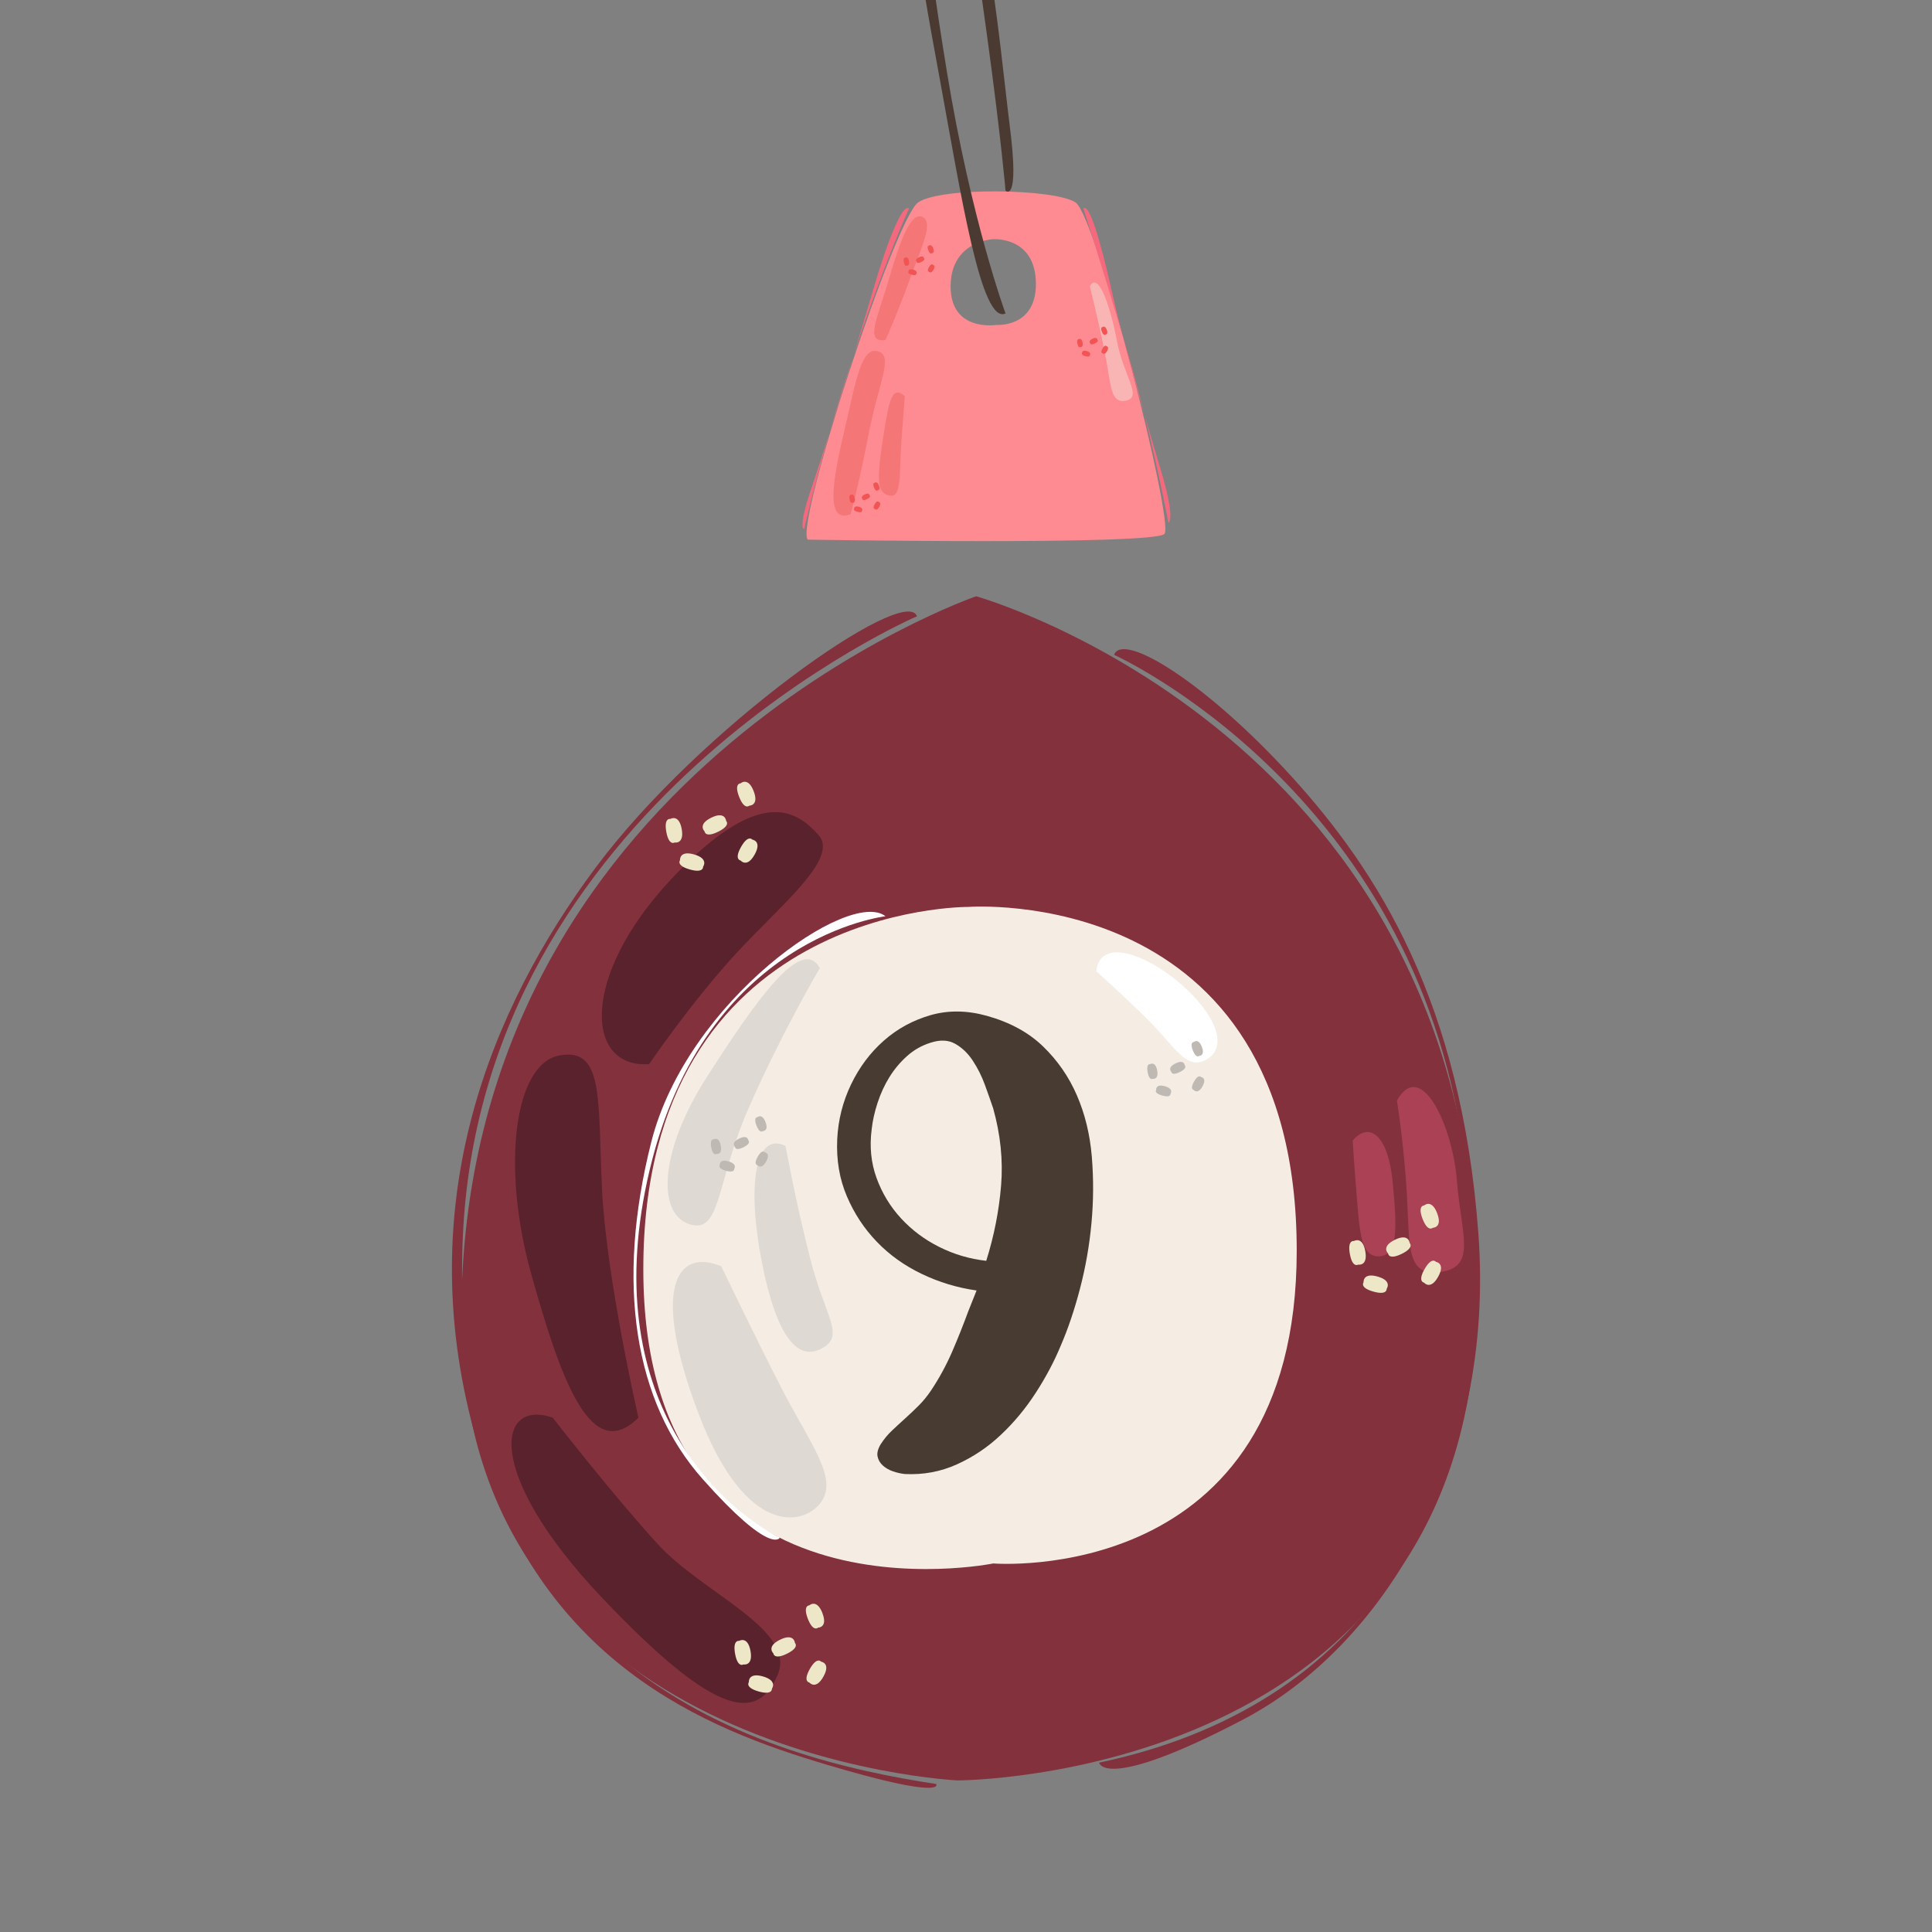<svg viewBox="0 0 500 500" xmlns:xlink="http://www.w3.org/1999/xlink" xmlns="http://www.w3.org/2000/svg" id="Layer_1"><rect x="0" y="0" width="500" height="500" fill="#808080" stroke="none"/><defs><style>.cls-1{fill:#dfd9d3;}.cls-2{fill:#f25353;}.cls-3{fill:#83313d;}.cls-4{fill:#fff;}.cls-5{fill:#bfb9b4;}.cls-6{fill:#aa4155;}.cls-7{fill:none;}.cls-8{fill:#f47676;}.cls-9{fill:#4b3a31;}.cls-10{fill:#ede7c8;}.cls-11{fill:#483b32;}.cls-12{fill:#fd8b91;}.cls-13{fill:#f9b4b4;}.cls-14{fill:#f4697d;}.cls-15{fill:#f5ede4;}.cls-16{clip-path:url(#clippath);}.cls-17{fill:#59222c;}</style><clipPath id="clippath"><rect height="500" width="500" y="0" class="cls-7"></rect></clipPath></defs><g class="cls-16"><path d="M252.62,154.31s-133.24,46.03-133.24,186.55c0,113.85,128.4,119.91,128.4,119.91,0,0,134.45,0,134.45-125.97,0-144.15-129.61-180.49-129.61-180.49Z" class="cls-3"></path><path d="M170.21,399.61c-11.65-12.75-27.17-32.72-27.17-32.72-14.42-4.99-17.75,14.42,12.75,46.58,30.5,32.16,40.48,31.61,45.47,19.96,4.99-11.65-19.41-21.07-31.05-33.83Z" class="cls-17"></path><path d="M165.22,366.89s-8.32-36.04-9.43-59.34c-1.11-23.29.55-36.6-11.09-34.38-11.64,2.22-14.97,28.84-7.21,56.56,7.76,27.73,15.53,49.35,27.73,37.15Z" class="cls-17"></path><path d="M167.99,275.39s10.53-15.53,22.18-28.28c11.65-12.75,27.17-24.95,21.63-31.05-5.54-6.1-14.97-13.31-38.26,11.65-23.29,24.95-22.18,48.8-5.55,47.69Z" class="cls-17"></path><path d="M377.05,305.52c-1.11-14.05-9.24-31.8-15.53-20.71,0,0,1.85,11.46,2.59,24.4.74,12.95-.37,21.45,8.87,19.96,9.24-1.47,5.17-9.61,4.06-23.65Z" class="cls-6"></path><path d="M350.07,295.17s.37,6.28,1.11,15.16c.74,8.87,1.11,15.16,5.91,14.79s4.44-7.4,3.33-19.23c-1.11-11.83-5.91-15.89-10.35-10.72Z" class="cls-6"></path><path d="M179.62,221.12c-3.88-1.09-3.63,1.5-3.63,1.5,0,0-1.1,1.37,2.54,2.4,3.63,1.03,3.43-.72,3.43-.72,0,0,1.56-2.07-2.35-3.18Z" class="cls-10"></path><path d="M173.48,211.94s-1.71-.37-1.04,3.34c.68,3.72,2.15,2.76,2.15,2.76,0,0,2.55.5,1.84-3.48-.72-3.98-2.95-2.62-2.95-2.62Z" class="cls-10"></path><path d="M187.92,212.43s-.22-2.6-3.85-.81c-3.64,1.78-1.72,3.54-1.72,3.54,0,0,.1,1.75,3.49.1,3.4-1.67,2.07-2.82,2.07-2.82Z" class="cls-10"></path><path d="M194.71,217.3s-1.08-1.4-2.93,1.89c-1.86,3.29-.12,3.5-.12,3.5,0,0,1.66,2.02,3.63-1.51,1.99-3.53-.59-3.89-.59-3.89Z" class="cls-10"></path><path d="M195.04,204.73c-1.46-3.76-3.38-2-3.38-2,0,0-1.75-.04-.38,3.47,1.37,3.52,2.63,2.31,2.63,2.31,0,0,2.61,0,1.13-3.78Z" class="cls-10"></path><path d="M197.43,433.85c-3.88-1.09-3.63,1.5-3.63,1.5,0,0-1.09,1.37,2.54,2.4,3.63,1.03,3.43-.72,3.43-.72,0,0,1.56-2.07-2.35-3.18Z" class="cls-10"></path><path d="M191.28,424.66s-1.7-.37-1.04,3.34c.68,3.72,2.15,2.76,2.15,2.76,0,0,2.56.5,1.84-3.48-.72-3.98-2.95-2.62-2.95-2.62Z" class="cls-10"></path><path d="M205.72,425.17s-.22-2.61-3.85-.81c-3.64,1.78-1.72,3.53-1.72,3.53,0,0,.1,1.75,3.49.1,3.4-1.66,2.07-2.82,2.07-2.82Z" class="cls-10"></path><path d="M212.51,430.04s-1.08-1.39-2.93,1.89c-1.86,3.29-.12,3.5-.12,3.5,0,0,1.66,2.02,3.63-1.51,1.99-3.54-.59-3.88-.59-3.88Z" class="cls-10"></path><path d="M212.84,417.46c-1.46-3.76-3.38-2-3.38-2,0,0-1.75-.03-.39,3.48,1.37,3.52,2.63,2.3,2.63,2.3,0,0,2.61,0,1.13-3.78Z" class="cls-10"></path><path d="M356.52,330.37c-3.88-1.1-3.63,1.5-3.63,1.5,0,0-1.1,1.37,2.54,2.39,3.63,1.03,3.43-.71,3.43-.71,0,0,1.56-2.08-2.35-3.18Z" class="cls-10"></path><path d="M350.38,321.18s-1.7-.37-1.04,3.34c.68,3.72,2.15,2.76,2.15,2.76,0,0,2.56.49,1.84-3.48-.72-3.98-2.95-2.62-2.95-2.62Z" class="cls-10"></path><path d="M364.82,321.68s-.22-2.6-3.85-.81c-3.64,1.78-1.72,3.54-1.72,3.54,0,0,.1,1.75,3.49.1,3.4-1.66,2.07-2.83,2.07-2.83Z" class="cls-10"></path><path d="M371.6,326.55s-1.07-1.39-2.93,1.9c-1.86,3.29-.12,3.5-.12,3.5,0,0,1.66,2.02,3.63-1.51,1.99-3.54-.59-3.89-.59-3.89Z" class="cls-10"></path><path d="M371.93,313.97c-1.45-3.76-3.38-2-3.38-2,0,0-1.75-.04-.39,3.47,1.37,3.53,2.64,2.31,2.64,2.31,0,0,2.61,0,1.12-3.78Z" class="cls-10"></path><path d="M119.75,320.86c4.43-112.57,117.56-161.37,117.56-161.37-2.96-8.51-56.19,28.84-83.18,65.07-26.99,36.23-47.69,86.13-31.42,146.02,16.27,59.89,60.26,76.9,91.31,86.14,31.05,9.25,28.28,4.98,28.28,4.98-43.81-6.65-126.99-28.28-122.55-140.85Z" class="cls-3"></path><path d="M382.6,319.2c-4.43-59.89-26.06-93.71-48.24-118.12-22.18-24.4-43.81-37.71-46.03-31.61,0,0,77.64,34.94,90.39,128.1,12.75,93.16-28.28,144.74-94.27,158.6,0,0,1.11,7.76,37.15-11.09,36.04-18.86,65.44-65.99,61-125.88Z" class="cls-3"></path><path d="M250.64,234.71s-84.15-.8-84.15,93.77,90.56,76.14,90.56,76.14c0,0,78.54,6.41,78.54-80.95,0-95.37-84.95-88.96-84.95-88.96Z" class="cls-15"></path><path d="M186.66,327.7c-11.83-4.8-18.11,5.92-5.91,38.08,12.2,32.16,27.35,29.21,31.79,22.92,4.44-6.28-2.96-15.15-10.35-29.57-7.39-14.42-15.53-31.43-15.53-31.43Z" class="cls-1"></path><path d="M178.34,316.8c8.32,2.77,6.93-10.54,15.25-29.67,8.32-19.13,18.58-36.6,18.58-36.6-4.71-8.6-16.64,8.6-29.11,28-12.48,19.41-13.03,35.49-4.71,38.26Z" class="cls-1"></path><path d="M209.67,325.67c-3.88-15.25-6.38-29.11-6.38-29.11-8.04-3.88-9.98,10.54-6.1,30.22,3.88,19.69,9.43,25.51,15.53,22.18,6.1-3.33.83-8.04-3.05-23.29Z" class="cls-1"></path><path d="M283.71,251.36s7.21,6.38,13.86,13.03c6.65,6.65,9.7,13.31,15.25,9.43,5.54-3.88.28-13.31-8.87-20.52-9.15-7.21-19.41-9.98-20.24-1.94Z" class="cls-4"></path><path d="M188.53,300.56c-2.41-.68-2.25.94-2.25.94,0,0-.68.85,1.58,1.49,2.26.64,2.14-.44,2.14-.44,0,0,.97-1.29-1.46-1.98Z" class="cls-5"></path><path d="M184.71,294.86s-1.06-.23-.65,2.07c.42,2.32,1.34,1.72,1.34,1.72,0,0,1.59.31,1.14-2.16-.45-2.48-1.83-1.63-1.83-1.63Z" class="cls-5"></path><path d="M193.69,295.17s-.14-1.62-2.39-.51c-2.27,1.11-1.07,2.2-1.07,2.2,0,0,.06,1.09,2.17.06,2.11-1.03,1.29-1.75,1.29-1.75Z" class="cls-5"></path><path d="M197.9,298.19s-.67-.87-1.82,1.18c-1.16,2.04-.07,2.17-.07,2.17,0,0,1.03,1.26,2.26-.93,1.24-2.2-.36-2.42-.36-2.42Z" class="cls-5"></path><path d="M198.11,290.38c-.91-2.34-2.1-1.25-2.1-1.25,0,0-1.09-.02-.24,2.16.85,2.19,1.64,1.44,1.64,1.44,0,0,1.62,0,.7-2.35Z" class="cls-5"></path><path d="M301.46,281.11c-2.41-.68-2.25.94-2.25.94,0,0-.68.85,1.58,1.48,2.26.64,2.13-.44,2.13-.44,0,0,.97-1.29-1.46-1.98Z" class="cls-5"></path><path d="M297.64,275.4s-1.06-.23-.64,2.08c.42,2.3,1.34,1.72,1.34,1.72,0,0,1.59.31,1.14-2.17-.45-2.47-1.84-1.63-1.84-1.63Z" class="cls-5"></path><path d="M306.61,275.71s-.14-1.62-2.39-.5c-2.27,1.1-1.07,2.19-1.07,2.19,0,0,.06,1.09,2.17.06,2.11-1.03,1.29-1.75,1.29-1.75Z" class="cls-5"></path><path d="M310.83,278.73s-.67-.87-1.82,1.18c-1.15,2.04-.07,2.18-.07,2.18,0,0,1.03,1.26,2.26-.94,1.24-2.19-.37-2.42-.37-2.42Z" class="cls-5"></path><path d="M311.04,270.92c-.91-2.33-2.1-1.24-2.1-1.24,0,0-1.09-.03-.24,2.16.85,2.18,1.63,1.43,1.63,1.43,0,0,1.62,0,.7-2.35Z" class="cls-5"></path><path d="M229.18,237.13s-46.58,5.18-61,65.44c-14.42,60.26,19.59,88.36,33.64,95.38,0,0-2.22,4.81-19.96-15.15-17.75-19.96-22.55-50.65-13.31-87.25,9.24-36.6,51.39-65.81,60.63-58.41Z" class="cls-4"></path><path d="M278.3,52.35c-5.52-3.51-34.62-4.01-40.65,0-6.02,4.02-32.11,83.81-28.6,87.31,0,0,89.82,1.51,92.33-1.5,2.51-3.01-17.56-82.3-23.08-85.81ZM257.84,84.09s-11.82,1.89-11.82-9.94,10.98-12.24,10.98-12.24c0,0,11.09-.84,11.09,11.61,0,11.4-10.25,10.56-10.25,10.56Z" class="cls-12"></path><path d="M227.15,90.92c-4.25-1.11-5.55,7.4-8.5,19.96-2.96,12.57-5.36,24.77,1.48,22.18,0,0,2.03-7.02,4.62-20.52,2.59-13.49,6.66-20.52,2.4-21.63Z" class="cls-8"></path><path d="M238.79,56.17c-2.96-1.48-5.73,5.73-8.69,15.9-2.96,10.17-6.47,16.82-.92,15.9,0,0,3.51-7.95,6.28-15.71,2.77-7.76,6.28-14.6,3.33-16.08Z" class="cls-8"></path><path d="M228.44,114.02c-1.66,10.73-1.29,13.68,1.85,14.24,3.14.55,2.4-5.73,2.96-13.68.55-7.95.92-12.01.92-12.01-3.33-2.96-4.07.74-5.73,11.46Z" class="cls-8"></path><path d="M282.05,74.09s2.22,8.87,3.88,17.19c1.66,8.32,1.29,13.31,5.55,12.39,4.25-.92-.74-6.47-2.4-15.34-1.67-8.87-4.81-18.3-7.03-14.24Z" class="cls-13"></path><path d="M236.33,69.78c-1.3-.37-1.22.51-1.22.51,0,0-.37.46.85.8,1.23.35,1.16-.24,1.16-.24,0,0,.53-.7-.79-1.07Z" class="cls-2"></path><path d="M234.26,66.69s-.57-.13-.35,1.12c.23,1.25.72.93.72.93,0,0,.86.17.62-1.17-.24-1.34-.99-.88-.99-.88Z" class="cls-2"></path><path d="M239.12,66.86s-.08-.88-1.29-.27c-1.23.6-.58,1.19-.58,1.19,0,0,.03.59,1.18.03,1.14-.56.7-.95.7-.95Z" class="cls-2"></path><path d="M241.4,68.5s-.36-.47-.99.64c-.62,1.1-.04,1.17-.04,1.17,0,0,.56.68,1.22-.51.67-1.19-.2-1.3-.2-1.3Z" class="cls-2"></path><path d="M241.51,64.27c-.49-1.27-1.14-.67-1.14-.67,0,0-.59-.02-.13,1.16.46,1.19.89.78.89.78,0,0,.88,0,.38-1.27Z" class="cls-2"></path><path d="M281.25,90.86c-1.31-.37-1.22.51-1.22.51,0,0-.37.46.85.8,1.22.35,1.16-.24,1.16-.24,0,0,.53-.7-.79-1.07Z" class="cls-2"></path><path d="M279.18,87.77s-.57-.12-.35,1.12c.23,1.25.72.93.72.93,0,0,.86.17.62-1.17-.24-1.34-.99-.88-.99-.88Z" class="cls-2"></path><path d="M284.03,87.94s-.07-.88-1.29-.27c-1.23.6-.58,1.19-.58,1.19,0,0,.03.59,1.18.03,1.14-.56.69-.95.69-.95Z" class="cls-2"></path><path d="M286.32,89.57s-.36-.47-.99.64c-.62,1.1-.04,1.17-.04,1.17,0,0,.56.68,1.22-.51.67-1.19-.2-1.3-.2-1.3Z" class="cls-2"></path><path d="M286.43,85.34c-.49-1.27-1.14-.67-1.14-.67,0,0-.59-.02-.13,1.16.46,1.19.89.78.89.78,0,0,.88,0,.38-1.27Z" class="cls-2"></path><path d="M222.28,131.15c-1.3-.36-1.22.51-1.22.51,0,0-.37.46.85.8,1.23.35,1.16-.24,1.16-.24,0,0,.53-.7-.79-1.07Z" class="cls-2"></path><path d="M220.21,128.07s-.57-.13-.35,1.12c.23,1.25.73.93.73.93,0,0,.86.17.62-1.17-.24-1.34-.99-.88-.99-.88Z" class="cls-2"></path><path d="M225.07,128.23s-.07-.87-1.29-.27c-1.23.6-.58,1.19-.58,1.19,0,0,.03.59,1.17.03,1.14-.56.7-.95.7-.95Z" class="cls-2"></path><path d="M227.35,129.87s-.36-.47-.98.64c-.62,1.11-.04,1.17-.04,1.17,0,0,.56.69,1.22-.5.67-1.19-.2-1.31-.2-1.31Z" class="cls-2"></path><path d="M227.46,125.64c-.49-1.26-1.14-.67-1.14-.67,0,0-.59-.01-.13,1.17.46,1.19.89.78.89.78,0,0,.88,0,.38-1.27Z" class="cls-2"></path><path d="M208.11,136.94s2.33-10.3,6.55-24.9c-1.73,5.45-3.31,10.31-4.51,13.81-3.88,11.28-2.03,11.09-2.03,11.09Z" class="cls-14"></path><path d="M225.85,75.39c-1.34,4.58-3.09,10.43-4.97,16.59.12-.36.23-.71.35-1.07,8.32-24.77,14.05-36.97,14.05-36.97-1.67-1.3-5.36,7.58-9.43,21.44Z" class="cls-14"></path><path d="M220.88,91.98c-2.38,7.15-4.47,13.98-6.23,20.06,2-6.29,4.18-13.36,6.23-20.06Z" class="cls-14"></path><path d="M290.5,86.77c1.73,6.68,3.75,13.87,5.73,20.71-1.11-4.44-2.33-9.07-3.64-13.6-.69-2.37-1.39-4.76-2.08-7.11Z" class="cls-14"></path><path d="M280.38,53.95s5.01,15.6,10.12,32.82c-1.03-3.98-1.96-7.78-2.72-11.19-2.96-13.31-5.92-23.1-7.39-21.63Z" class="cls-14"></path><path d="M300.35,121.41c-1.27-4.21-2.68-8.99-4.12-13.94,3.73,14.95,6.15,27.8,6.15,27.8,0,0,2.03-.37-2.03-13.87Z" class="cls-14"></path><path d="M260.23,81.12s-8.87-24.03-15.16-62.48c-6.28-38.45-7.76-56.19-2.22-57.67,5.55-1.48,8.87,21.07,12.57,48.06,3.7,26.99,4.81,40.3,4.81,40.3,0,0,3.7,3.7,1.11-16.64-2.59-20.33-7.39-77.63-18.49-75.05-11.09,2.59-5.17,32.53.37,62.85,5.55,30.31,10.72,63.59,17,60.63Z" class="cls-9"></path><path d="M252.75,333.98c-5-.71-9.73-2.14-14.2-4.29-4.47-2.14-8.34-4.9-11.61-8.3-3.28-3.4-5.87-7.32-7.77-11.79-1.91-4.47-2.74-9.37-2.5-14.73.24-5,1.43-9.73,3.57-14.2,2.14-4.46,4.97-8.24,8.48-11.34,3.51-3.1,7.56-5.3,12.14-6.62,4.58-1.3,9.43-1.24,14.56.19,5.95,1.66,10.8,4.31,14.55,7.94,3.75,3.64,6.67,7.86,8.75,12.68,2.08,4.81,3.36,10.09,3.84,15.8.47,5.72.45,11.46-.09,17.23-.53,5.78-1.52,11.41-2.95,16.88-1.43,5.48-3.09,10.42-5,14.83-1.67,4.05-3.81,8.09-6.43,12.14-2.62,4.06-5.62,7.69-9.02,10.89-3.39,3.22-7.2,5.78-11.43,7.69-4.22,1.91-8.72,2.73-13.48,2.5-1.07-.12-2.11-.36-3.12-.72-1.01-.35-1.88-.86-2.59-1.51-.71-.65-1.16-1.43-1.34-2.33-.18-.89.09-1.93.8-3.13.83-1.3,1.81-2.5,2.95-3.57,1.13-1.07,2.29-2.14,3.48-3.21,1.19-1.08,2.35-2.17,3.48-3.31,1.13-1.13,2.17-2.41,3.13-3.84,2.14-3.21,3.95-6.55,5.45-10,1.49-3.45,2.89-6.96,4.2-10.53l2.14-5.36ZM225.6,292.19c-.6,4.52-.18,8.74,1.25,12.67,1.43,3.93,3.54,7.42,6.34,10.45,2.8,3.04,6.1,5.51,9.91,7.41,3.81,1.91,7.86,3.1,12.14,3.58,2.02-6.43,3.3-12.92,3.84-19.47.54-6.55-.15-13.21-2.05-20-.6-1.79-1.32-3.81-2.14-6.07-.83-2.27-1.88-4.35-3.13-6.25-1.25-1.91-2.77-3.36-4.55-4.37-1.79-1.01-3.93-1.1-6.43-.27-2.26.71-4.29,1.87-6.07,3.47-1.79,1.6-3.3,3.43-4.55,5.45-1.25,2.02-2.26,4.22-3.04,6.6-.78,2.38-1.28,4.64-1.52,6.79Z" class="cls-11"></path></g></svg>